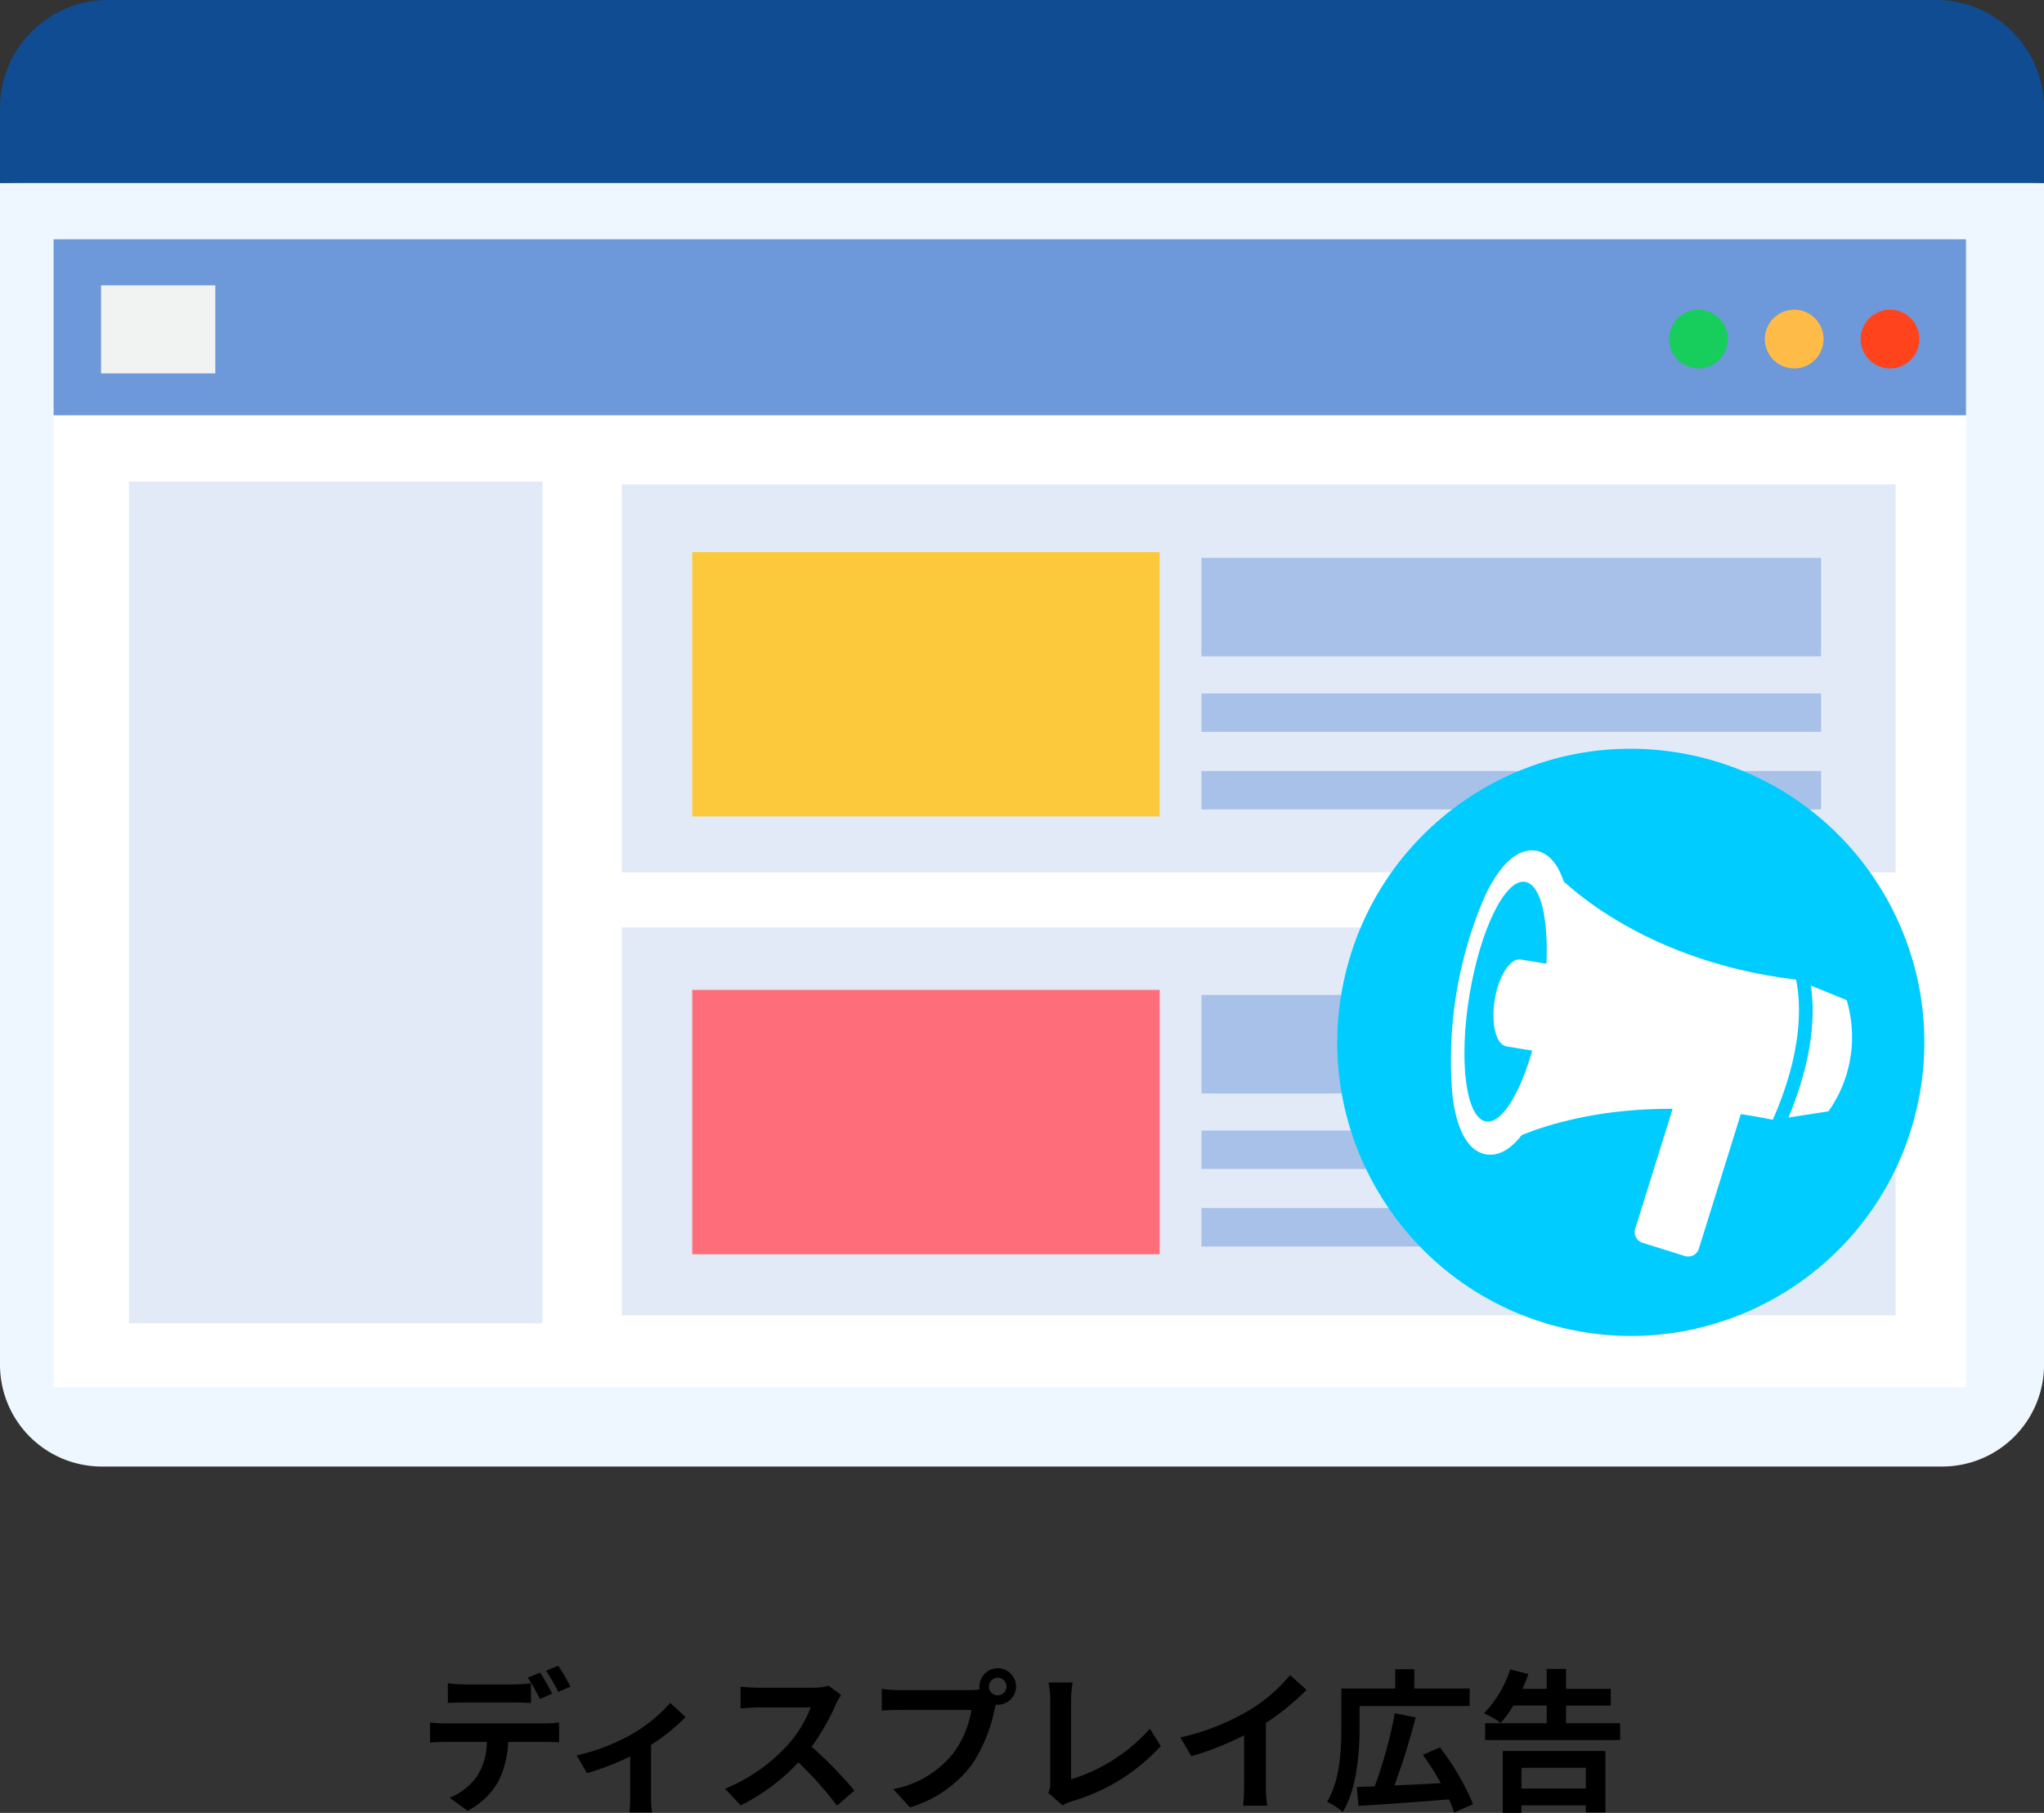 <svg xmlns="http://www.w3.org/2000/svg" width="200.015" height="177.365" viewBox="0 0 200.015 177.365">
  <rect x="0" y="0" width="200.015" height="177.365" fill="#333333" stroke="none"/>
  <g id="グループ_3579" data-name="グループ 3579" transform="translate(-1239 6991.597)">
    <path id="パス_11525" data-name="パス 11525" d="M14.82-10.995a19.955,19.955,0,0,0-1.2-2.04l-1.185.495a17.7,17.7,0,0,1,1.2,2.07Zm-1.785.69c-.285-.555-.81-1.5-1.185-2.055l-1.2.495A20.616,20.616,0,0,1,11.835-9.78Zm-3.7.87c.525,0,1.11.015,1.62.045v-1.935a11.774,11.774,0,0,1-1.62.12H4.425a11.223,11.223,0,0,1-1.6-.12V-9.39c.45-.03,1.1-.045,1.6-.045ZM2.52-7.395a11.42,11.42,0,0,1-1.44-.09V-5.52c.42-.03,1.005-.06,1.44-.06H6.645a6.446,6.446,0,0,1-.93,3.315A6.125,6.125,0,0,1,3-.12L4.755,1.155A7.2,7.2,0,0,0,7.77-1.725,9.516,9.516,0,0,0,8.73-5.58h3.615c.42,0,.99.015,1.365.045v-1.95a11.344,11.344,0,0,1-1.365.09ZM24.585-9.4a14.931,14.931,0,0,1-3.855,3.12A20.033,20.033,0,0,1,15.435-4.26L16.44-2.52a28.1,28.1,0,0,0,4.23-1.635V-.3A15.68,15.68,0,0,1,20.6,1.32h2.22A8.351,8.351,0,0,1,22.71-.3V-5.295A18.717,18.717,0,0,0,26.085-8.01Zm15.495-1.68a5.415,5.415,0,0,1-1.56.195H33.24a16.758,16.758,0,0,1-1.77-.1v2.13c.315-.015,1.14-.1,1.77-.1h5.085A11.622,11.622,0,0,1,36.09-5.295a16.994,16.994,0,0,1-6.15,4.3L31.485.63a19.758,19.758,0,0,0,5.64-4.215A34.206,34.206,0,0,1,40.9.66l1.71-1.485a42.168,42.168,0,0,0-4.185-4.29A22.054,22.054,0,0,0,40.785-9.24a7.088,7.088,0,0,1,.525-.93Zm16.56.945a.868.868,0,0,1-.87-.855.871.871,0,0,1,.87-.87.868.868,0,0,1,.855.87A.864.864,0,0,1,56.64-10.14Zm-9.57-.51a16.7,16.7,0,0,1-1.785-.12v2.115c.39-.03,1.095-.06,1.785-.06h6.99a9.632,9.632,0,0,1-1.77,4.23A9.858,9.858,0,0,1,46.41-.96L48.045.825a11.871,11.871,0,0,0,6.03-4.14,15.142,15.142,0,0,0,2.25-5.46l.12-.45a.855.855,0,0,0,.195.015,1.8,1.8,0,0,0,1.785-1.785,1.8,1.8,0,0,0-1.785-1.8,1.805,1.805,0,0,0-1.8,1.8,1.661,1.661,0,0,0,.03.285,6.64,6.64,0,0,1-.855.06ZM62.985.63a4.232,4.232,0,0,1,.9-.405,18.874,18.874,0,0,0,8.7-5.4L71.52-6.87a17.026,17.026,0,0,1-7.71,4.95V-9.7a10.627,10.627,0,0,1,.15-1.695H61.605A9.27,9.27,0,0,1,61.77-9.7v8.13a1.959,1.959,0,0,1-.195.975Zm19.89-8.07a24.509,24.509,0,0,0,3.975-3.225L85.245-12.12A15.832,15.832,0,0,1,81.33-8.73,23.044,23.044,0,0,1,74.5-6.015l1.08,1.83a29.327,29.327,0,0,0,5.16-2.04V-1.3A16.8,16.8,0,0,1,80.64.66h2.37A10.313,10.313,0,0,1,82.875-1.3ZM92.04-9.09h10.77V-10.8H97.395v-1.89h-1.86v1.89h-5.28v3.78c0,2.115-.1,5.19-1.395,7.3a6.854,6.854,0,0,1,1.53.99C91.8-.99,92.04-4.65,92.04-7.02Zm11.1,9.6A23.78,23.78,0,0,0,99.9-5.04l-1.665.72A28.2,28.2,0,0,1,99.99-1.545c-1.545.09-3.12.165-4.545.225A67.365,67.365,0,0,0,97.53-7.98l-2.04-.405A45.919,45.919,0,0,1,93.525-1.23c-.645.015-1.23.045-1.755.06L91.935.675C94.26.54,97.62.3,100.785.045a9.135,9.135,0,0,1,.51,1.29Zm11.04-3.555V-1.02h-6.3V-3.045Zm-8.13,4.41h1.83V.63h6.3v.69h1.92V-4.695H106.05Zm6.195-8.775V-9.135h4.38V-10.77h-4.38v-1.95h-1.89v1.95H107.97a13.392,13.392,0,0,0,.585-1.455l-1.785-.45a10.729,10.729,0,0,1-2.55,4.29,10.317,10.317,0,0,1,1.635.945,10.533,10.533,0,0,0,1.23-1.7h3.27V-7.41h-6.03v1.65H117.54V-7.41Z" transform="translate(1280 -6815.598)"/>
    <g id="グループ_3567" data-name="グループ 3567" transform="translate(-315.93 -8924.141)">
      <path id="パス_11420" data-name="パス 11420" d="M1554.93,1942.887V2058.5a9.96,9.96,0,0,0,9.959,9.96h180.1a9.96,9.96,0,0,0,9.96-9.96V1942.887l-71.231-3.876Z" transform="translate(0 7.56)" fill="#eef7ff"/>
      <path id="パス_11421" data-name="パス 11421" d="M1754.945,1950.448v-7.337a10.568,10.568,0,0,0-10.569-10.567H1565.5a10.566,10.566,0,0,0-10.567,10.567v7.337Z" transform="translate(0 0)" fill="#104c91"/>
      <rect id="長方形_4949" data-name="長方形 4949" width="187.137" height="112.305" transform="translate(1560.176 1955.953)" fill="#fff"/>
      <rect id="長方形_4950" data-name="長方形 4950" width="187.137" height="17.217" transform="translate(1560.176 1955.953)" fill="#6d98d9"/>
      <rect id="長方形_4951" data-name="長方形 4951" width="40.467" height="82.366" transform="translate(1567.551 1979.651)" fill="#e2eaf7"/>
      <rect id="長方形_4952" data-name="長方形 4952" width="124.653" height="37.955" transform="translate(1615.772 1979.935)" fill="#e2eaf7"/>
      <rect id="長方形_4953" data-name="長方形 4953" width="124.653" height="37.955" transform="translate(1615.772 2023.28)" fill="#e2eaf7"/>
      <rect id="長方形_4954" data-name="長方形 4954" width="45.739" height="25.863" transform="translate(1622.669 1986.558)" fill="#fbc93b"/>
      <rect id="長方形_4955" data-name="長方形 4955" width="60.63" height="9.633" transform="translate(1672.5 1987.126)" fill="#a7c1e8"/>
      <rect id="長方形_4956" data-name="長方形 4956" width="60.63" height="3.757" transform="translate(1672.5 2000.387)" fill="#a7c1e8"/>
      <rect id="長方形_4957" data-name="長方形 4957" width="60.63" height="3.757" transform="translate(1672.5 2007.974)" fill="#a7c1e8"/>
      <rect id="長方形_4958" data-name="長方形 4958" width="60.63" height="9.633" transform="translate(1672.5 2029.886)" fill="#a7c1e8"/>
      <rect id="長方形_4959" data-name="長方形 4959" width="60.63" height="3.757" transform="translate(1672.5 2043.147)" fill="#a7c1e8"/>
      <rect id="長方形_4960" data-name="長方形 4960" width="60.63" height="3.757" transform="translate(1672.5 2050.735)" fill="#a7c1e8"/>
      <rect id="長方形_4961" data-name="長方形 4961" width="45.739" height="25.863" transform="translate(1622.669 2029.39)" fill="#fe6d7a"/>
      <rect id="長方形_4962" data-name="長方形 4962" width="11.182" height="8.616" transform="translate(1564.817 1960.459)" fill="#f1f2f2"/>
      <g id="グループ_3537" data-name="グループ 3537" transform="translate(1718.258 1962.843)">
        <path id="パス_11422" data-name="パス 11422" d="M1635.98,1949.385a2.873,2.873,0,1,1-2.872-2.872A2.872,2.872,0,0,1,1635.98,1949.385Z" transform="translate(-1630.234 -1946.513)" fill="#17cd5b"/>
        <path id="パス_11423" data-name="パス 11423" d="M1640.3,1949.385a2.873,2.873,0,1,1-2.874-2.872A2.872,2.872,0,0,1,1640.3,1949.385Z" transform="translate(-1625.182 -1946.513)" fill="#ffbb47"/>
        <path id="パス_11424" data-name="パス 11424" d="M1644.624,1949.385a2.873,2.873,0,1,1-2.872-2.872A2.872,2.872,0,0,1,1644.624,1949.385Z" transform="translate(-1620.13 -1946.513)" fill="#ff441d"/>
      </g>
      <path id="パス_11425" data-name="パス 11425" d="M1607.5,1971.038c-.271,0-.51.321-.582.74h1.163C1608.01,1971.359,1607.767,1971.038,1607.5,1971.038Z" transform="translate(60.77 44.997)" fill="none"/>
      <circle id="楕円形_99" data-name="楕円形 99" cx="28.72" cy="28.72" r="28.72" transform="translate(1679.984 2055.91) rotate(-76.776)" fill="#0cf"/>
      <g id="グループ_3540" data-name="グループ 3540" transform="translate(1696.865 2015.741)">
        <g id="グループ_3539" data-name="グループ 3539">
          <g id="グループ_3538" data-name="グループ 3538" transform="translate(5.406 1.757)">
            <path id="パス_11426" data-name="パス 11426" d="M1651.274,1982.6c-16.362-1.952-24.034-10.883-24.034-10.883l-4.377,26.8s10.024-5.55,26.14-2.206C1651.933,1989.623,1651.779,1985.051,1651.274,1982.6Z" transform="translate(-1622.863 -1971.712)" fill="#fff"/>
            <path id="パス_11427" data-name="パス 11427" d="M1641.312,1978.425l-3.5-1.425c.395,2.687.269,6.99-2.193,12.909l3.913-.607A12.6,12.6,0,0,0,1641.312,1978.425Z" transform="translate(-1607.948 -1965.531)" fill="#fff"/>
          </g>
          <path id="パス_11428" data-name="パス 11428" d="M1623.874,2000.642c-1.188-.193-2.726-1.323-3.294-5.607a40.356,40.356,0,0,1,3.238-19.834c1.9-3.878,3.72-4.459,4.908-4.267s2.726,1.325,3.294,5.607a40.353,40.353,0,0,1-3.238,19.834C1626.88,2000.254,1625.063,2000.837,1623.874,2000.642Z" transform="translate(-1620.371 -1970.902)" fill="#fff"/>
          <path id="パス_11429" data-name="パス 11429" d="M1628.575,1984.629c-1.056,6.47-3.5,11.456-5.459,11.137s-2.689-5.826-1.631-12.3,3.5-11.458,5.459-11.139S1629.633,1978.157,1628.575,1984.629Z" transform="translate(-1619.636 -1969.25)" fill="#0cf"/>
          <path id="パス_11430" data-name="パス 11430" d="M1624.975,1975.83c-1.02-.167-2.156,1.6-2.54,3.95s.133,4.388,1.15,4.552l3.056.5,1.39-8.5Z" transform="translate(-1618.105 -1965.155)" fill="#fff"/>
          <path id="パス_11431" data-name="パス 11431" d="M1634.977,1999.745a1.1,1.1,0,0,1-1.319.807l-4.281-1.334a1.1,1.1,0,0,1-.629-1.412l5.442-17.453a1.1,1.1,0,0,1,1.319-.807l4.281,1.334a1.1,1.1,0,0,1,.627,1.415Z" transform="translate(-1610.648 -1960.847)" fill="#fff"/>
        </g>
      </g>
    </g>
  </g>
</svg>
